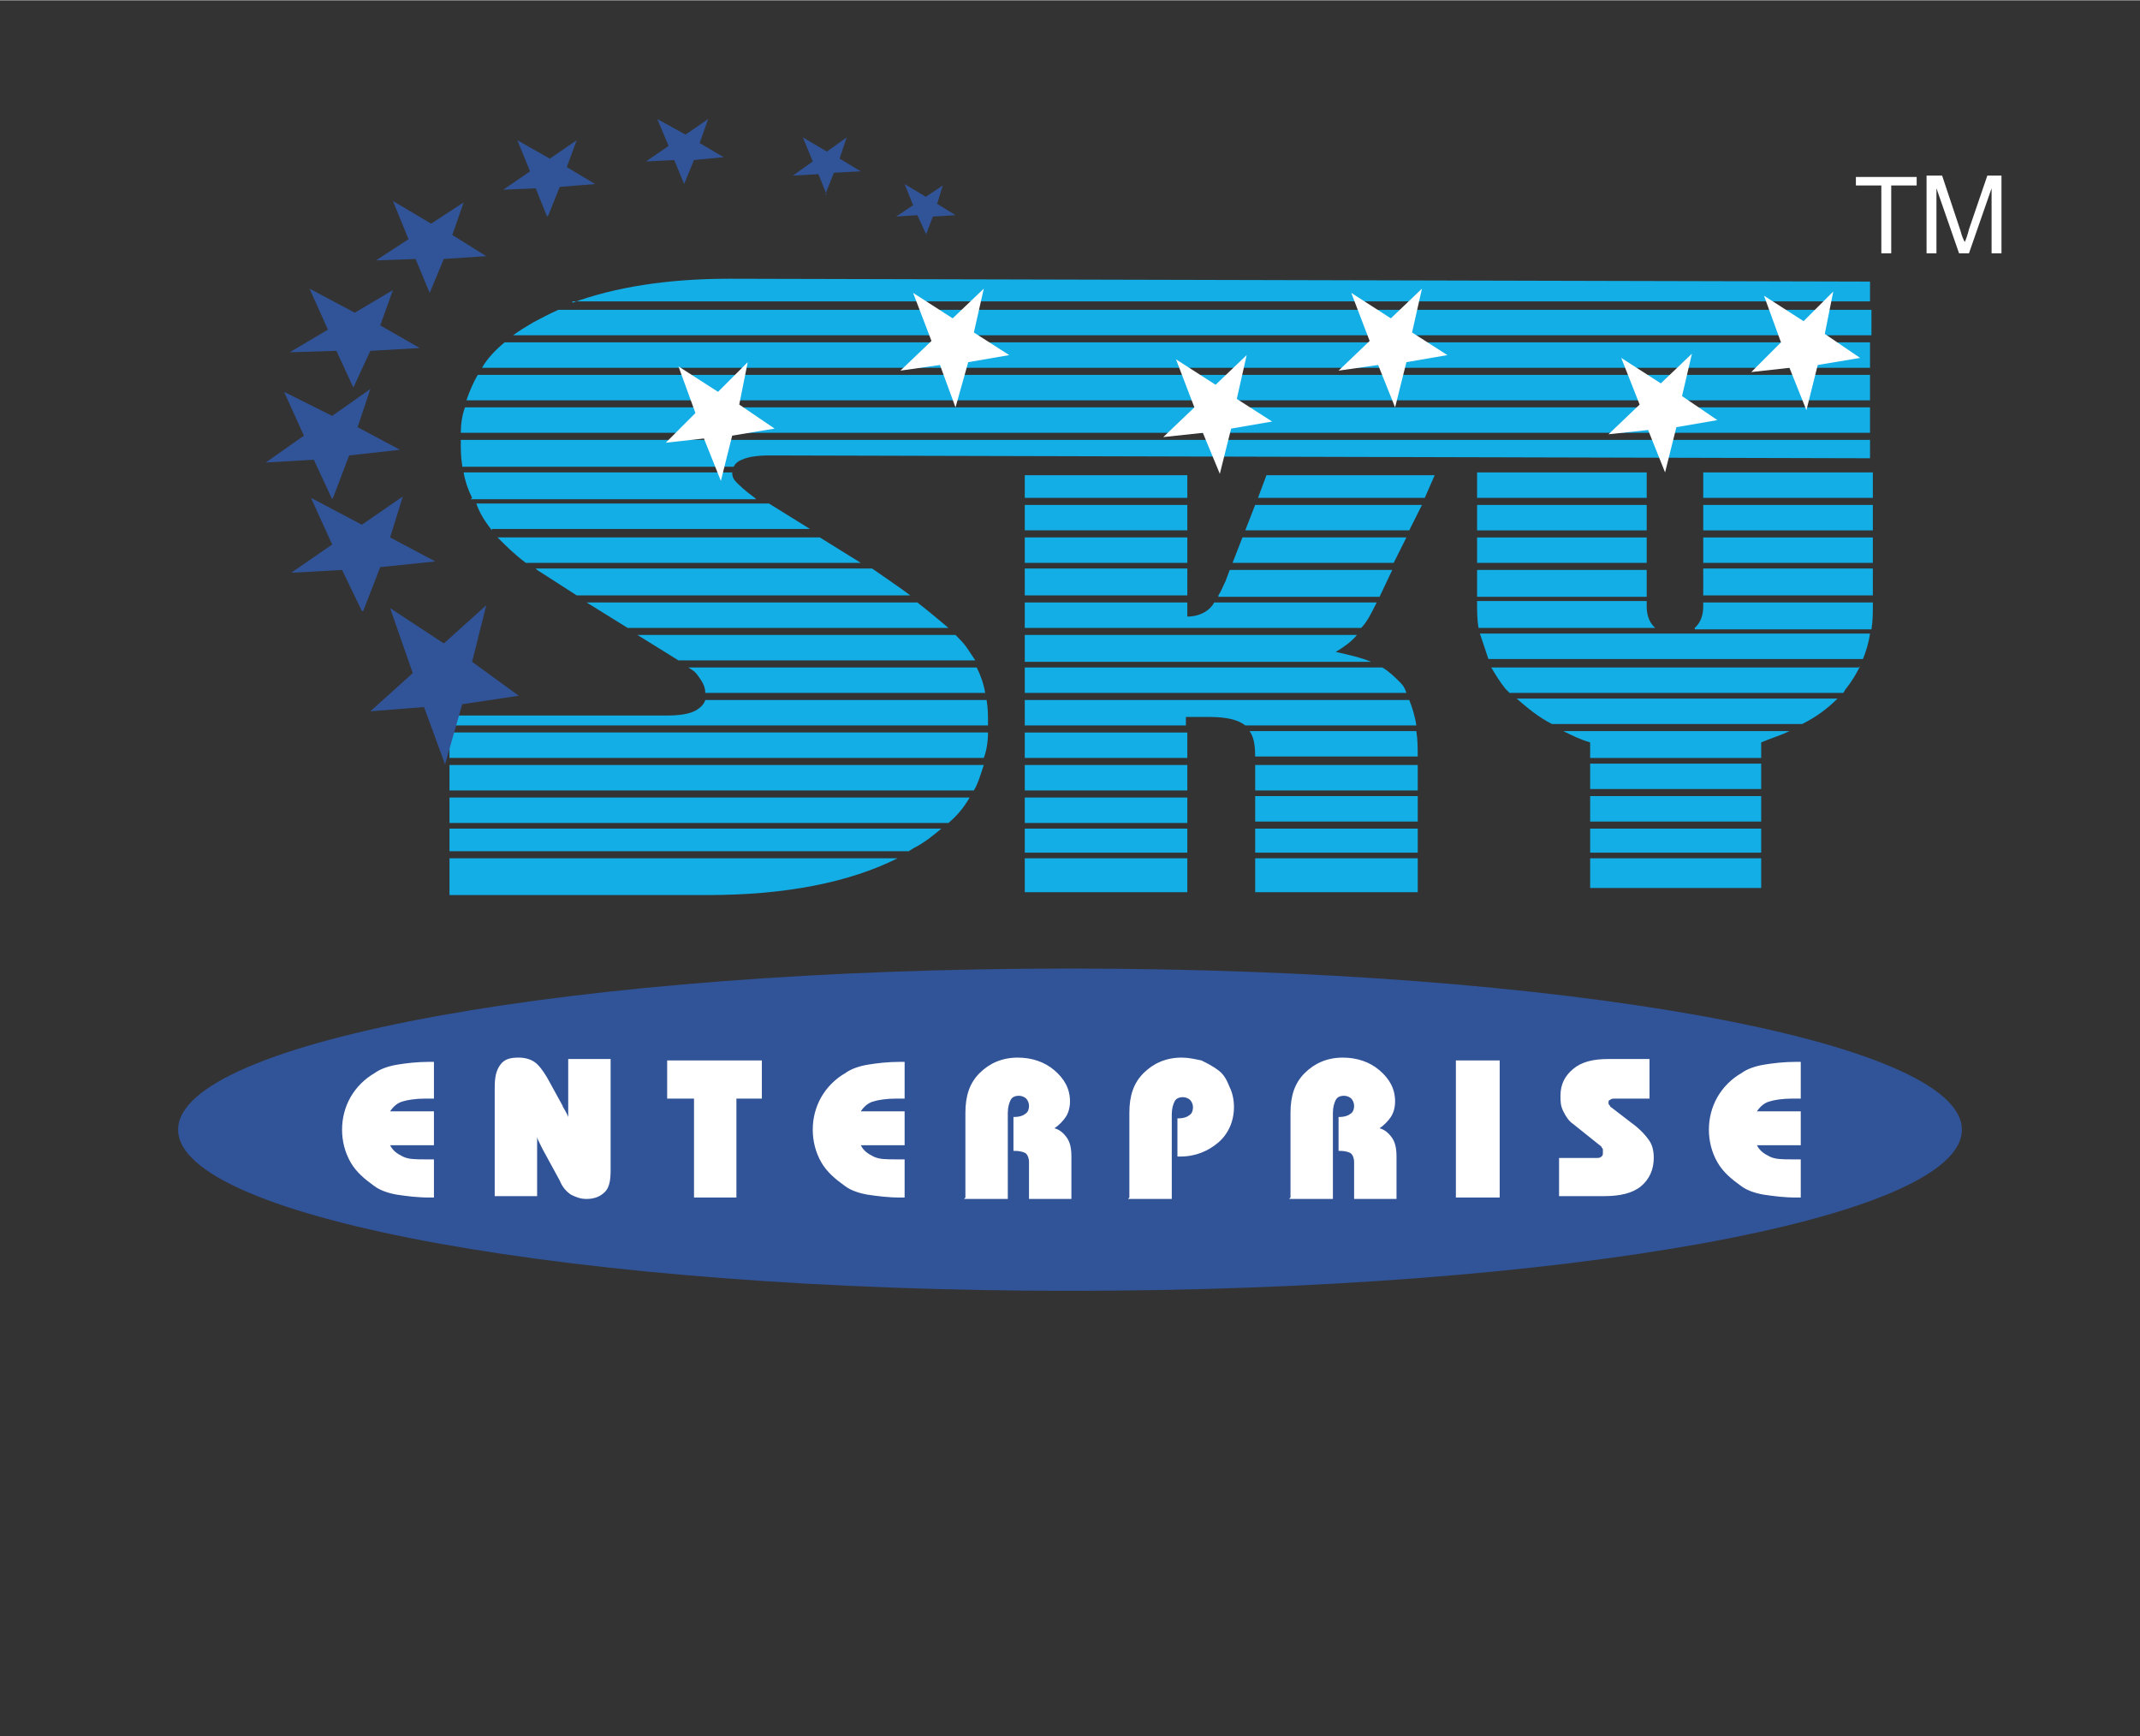 <?xml version="1.0" encoding="UTF-8"?>
<!DOCTYPE svg PUBLIC "-//W3C//DTD SVG 1.1//EN" "http://www.w3.org/Graphics/SVG/1.1/DTD/svg11.dtd">
<!-- Creator: CorelDRAW -->
<svg xmlns="http://www.w3.org/2000/svg" xml:space="preserve" width="1.898in" height="1.54in" style="shape-rendering:geometricPrecision; text-rendering:geometricPrecision; image-rendering:optimizeQuality; fill-rule:evenodd; clip-rule:evenodd"
viewBox="0 0 1.514 1.228"
 xmlns:xlink="http://www.w3.org/1999/xlink">
 <rect x="0" y="0" width="1.514" height="1.228" fill="#333333" stroke="none"/>
 <defs>
  <style type="text/css">
   <![CDATA[
    .fil4 {fill:none;fill-rule:nonzero}
    .fil3 {fill:#315397}
    .fil5 {fill:white;fill-rule:nonzero}
    .fil0 {fill:#13AEE6;fill-rule:nonzero}
    .fil1 {fill:#315397;fill-rule:nonzero}
    .fil2 {fill:white;fill-rule:nonzero}
   ]]>
  </style>
 </defs>
 <g id="Layer_x0020_1">
  <g id="_108749712">
   <g id="_105474800">
    <g>
     <path id="_105477464" class="fil0" d="M0.318 0.633l0 -0.026 0.317 0c-0.034,0.017 -0.079,0.026 -0.134,0.026l-0.183 0zm0 -0.03l0 -0.017 0.348 0c-0.006,0.005 -0.012,0.01 -0.02,0.014 -0.001,0.001 -0.002,0.001 -0.003,0.002l-0.325 0zm0 -0.021l0 -0.018 0.368 0c-0.004,0.007 -0.009,0.013 -0.015,0.018l-0.353 0zm0 -0.023l0 -0.018 0.378 0c-0.002,0.006 -0.004,0.013 -0.007,0.018l-0.37 0zm0 -0.023l0 -0.018 0.381 0c-0,0.006 -0.001,0.013 -0.003,0.018l-0.379 0zm0 -0.023l0 -0.007 0.153 0c0.01,0 0.017,-0.001 0.022,-0.004 0.003,-0.002 0.005,-0.004 0.006,-0.007l0.199 0c0.001,0.006 0.001,0.011 0.001,0.017l-6.27858e-006 0.001 -0.381 0zm0.181 -0.023c-2.1975e-005,-0.003 -0.001,-0.006 -0.003,-0.009 -0.002,-0.003 -0.004,-0.006 -0.006,-0.007l-0.003 -0.002 0.204 0c0.003,0.006 0.005,0.012 0.006,0.018l-0.198 0zm-0.019 -0.023l-0.029 -0.018 0.225 0c0.003,0.003 0.006,0.006 0.008,0.009 0.002,0.003 0.004,0.006 0.006,0.009l-0.209 0zm-0.036 -0.023l-0.029 -0.018 0.234 0c0.009,0.007 0.016,0.013 0.022,0.018l-0.227 0zm-0.036 -0.023l-0.028 -0.018 -0.001 -0.001 0.238 0c0.01,0.007 0.019,0.013 0.027,0.019l-0.235 0zm-0.036 -0.023c-0.008,-0.006 -0.014,-0.012 -0.02,-0.018l0.228 0 0.029 0.018 -0.237 0zm-0.024 -0.023c-0.003,-0.004 -0.006,-0.008 -0.008,-0.012 -0.001,-0.002 -0.002,-0.004 -0.003,-0.007l0.207 0 0.029 0.018 -0.225 0zm-0.014 -0.023c-0.003,-0.006 -0.005,-0.012 -0.006,-0.018l0.19 0c0,0.003 0.001,0.005 0.003,0.007 0.002,0.002 0.006,0.006 0.013,0.011l0.001 0.001 -0.202 0zm-0.007 -0.023c-0.001,-0.006 -0.001,-0.011 -0.001,-0.017l6.27858e-006 -0.001 0.997 0 0 0.013 -0.778 -0.002c-0.009,-2.82536e-005 -0.016,0.001 -0.02,0.003 -0.003,0.001 -0.005,0.003 -0.006,0.005l-0.192 0 3.13929e-006 0zm-0.001 -0.023c0,-0.006 0.001,-0.013 0.003,-0.018l0.994 0 0 0.018 -0.997 0 -3.13929e-006 0zm0.004 -0.023c0.002,-0.006 0.005,-0.013 0.008,-0.018l0.985 0 0 0.018 -0.993 0 3.13929e-006 0zm0.011 -0.023c0.004,-0.007 0.01,-0.013 0.016,-0.018l0.966 0 0 0.018 -0.982 0 -3.13929e-006 0zm0.022 -0.023c0.004,-0.003 0.009,-0.006 0.014,-0.009 0.006,-0.003 0.011,-0.006 0.018,-0.009l0.929 0 0 0.018 -0.96 0zm0.042 -0.023c0.03,-0.011 0.067,-0.017 0.111,-0.017l0.807 0.002 0 0.014 -0.918 0 -3.13929e-006 0z"/>
     <path id="_105475496" class="fil0" d="M0.725 0.631l0 -0.024 0.115 0 0 0.024 -0.115 0zm0 -0.028l0 -0.017 0.115 0 0 0.017 -0.115 0zm0 -0.021l0 -0.018 0.115 0 0 0.018 -0.115 0zm0 -0.023l0 -0.018 0.115 0 0 0.018 -0.115 0zm0 -0.023l0 -0.018 0.115 0 0 0.018 -0.115 0zm0 -0.023l0 -0.018 0.272 0c0.002,0.005 0.004,0.011 0.005,0.018l-0.121 0c-0.005,-0.004 -0.013,-0.006 -0.026,-0.006l-0.016 0 0 0.006 -0.115 0zm0 -0.023l0 -0.018 0.253 0c0.005,0.003 0.009,0.007 0.013,0.011 0.002,0.002 0.003,0.004 0.004,0.007l-0.27 0zm0 -0.023l0 -0.018 0.235 0c-0.004,0.005 -0.01,0.009 -0.015,0.012 0.009,0.002 0.018,0.004 0.025,0.007l-0.245 0zm0 -0.023l0 -0.018 0.115 0 0 0.01c0.006,-0 0.012,-0.002 0.016,-0.006 0.001,-0.001 0.002,-0.002 0.003,-0.004l0.115 0c-0.004,0.008 -0.007,0.014 -0.011,0.018l-0.239 0zm0 -0.023l0 -0.019 0.115 0 0 0.019 -0.115 0zm0 -0.023l0 -0.018 0.115 0 0 0.018 -0.115 0zm0 -0.023l0 -0.018 0.115 0 0 0.018 -0.115 0zm0 -0.023l0 -0.016 0.115 0 0 0.016 -0.115 0zm0.137 0.069c0.002,-0.003 0.003,-0.006 0.005,-0.01l0.003 -0.008 0.115 0 -0.009 0.019 -0.114 0zm0.01 -0.023l0.007 -0.018 0.116 0 -0.009 0.018 -0.115 0zm0.009 -0.023l0.007 -0.018 0.118 0 -0.009 0.018 -0.116 0zm0.009 -0.023l0.006 -0.016 0.119 0 -0.007 0.016 -0.118 0zm0.112 0.165c0.001,0.006 0.001,0.012 0.001,0.018l-0.115 0c-0,-0.008 -0.001,-0.014 -0.004,-0.018l0.117 0zm0.001 0.023c9.41787e-006,0.001 1.88357e-005,0.002 1.88357e-005,0.003l0 0.016 -0.115 0 0 -0.018 0.115 0zm1.88357e-005 0.023l0 0.018 -0.115 0 0 -0.018 0.115 0zm0 0.023l0 0.017 -0.115 0 0 -0.017 0.115 0zm0 0.021l0 0.024 -0.115 0 0 -0.024 0.115 0z"/>
     <path id="_105473720" class="fil0" d="M1.165 0.334l0 0.018 -0.12 0 0 -0.018 0.12 0zm0 0.023l0 0.018 -0.12 0 0 -0.018 0.12 0zm0 0.023l0 0.018 -0.12 0 0 -0.018 0.12 0zm0 0.023l0 0.019 -0.12 0 0 -0.019 0.12 0zm0 0.023l0 0.003c0,0.006 0.002,0.011 0.005,0.014 0,0 0.001,0.001 0.001,0.001l-0.125 0c-0.001,-0.006 -0.001,-0.012 -0.001,-0.018l0 -0.001 0.12 0zm0.034 0.018c0,-0 0.001,-0.001 0.001,-0.001 0.003,-0.003 0.005,-0.008 0.005,-0.014l0 -0.003 0.12 0 0 0.001c0,0.006 -0,0.012 -0.001,0.018l-0.125 0zm0.006 -0.023l0 -0.019 0.12 0 0 0.019 -0.12 0zm0 -0.023l0 -0.018 0.12 0 0 0.018 -0.12 0zm0 -0.023l0 -0.018 0.12 0 0 0.018 -0.12 0zm0 -0.023l0 -0.018 0.12 0 0 0.018 -0.12 0zm0.118 0.096c-0.001,0.007 -0.003,0.013 -0.005,0.018l-0.265 0c-0.002,-0.006 -0.004,-0.012 -0.006,-0.018l0.275 0zm-0.007 0.023c-0.003,0.006 -0.006,0.011 -0.01,0.016 -0.001,0.001 -0.001,0.002 -0.002,0.003l-0.236 0c-0.001,-0.001 -0.002,-0.002 -0.003,-0.003 -0.004,-0.005 -0.007,-0.01 -0.01,-0.015l0.26 0zm-0.016 0.023c-0.007,0.007 -0.015,0.013 -0.025,0.018l-0.177 0c-0.01,-0.005 -0.018,-0.012 -0.025,-0.018l0.228 0zm-0.034 0.023c-0.006,0.003 -0.013,0.005 -0.02,0.008l0 0.011 -0.121 0 0 -0.011c-0.007,-0.002 -0.013,-0.005 -0.019,-0.008l0.16 0zm-0.02 0.023l0 0.018 -0.121 0 0 -0.018 0.121 0zm0 0.023l0 0.018 -0.121 0 0 -0.018 0.121 0zm0 0.023l0 0.017 -0.121 0 0 -0.017 0.121 0zm0 0.021l0 0.021 -0.121 0 0 -0.021 0.121 0z"/>
     <path id="_105477536" class="fil1" d="M0.256 0.432l-0.014 -0.029 -0.036 0.002 0.029 -0.02 -0.015 -0.033 0.036 0.019 0.029 -0.02 -0.009 0.029 0.032 0.017 -0.039 0.004 -0.012 0.031zm0.059 0.109l-0.015 -0.041 -0.038 0.003 0.03 -0.027 -0.016 -0.046 0.038 0.025 0.03 -0.027 -0.01 0.04 0.033 0.024 -0.04 0.006 -0.012 0.042zm0.34 -0.376l-0.006 -0.013 -0.015 0.001 0.012 -0.008 -0.006 -0.015 0.015 0.009 0.012 -0.008 -0.004 0.013 0.013 0.008 -0.016 0.001 -0.005 0.013zm-0.07 -0.027l-0.006 -0.015 -0.018 0.001 0.014 -0.01 -0.007 -0.017 0.017 0.01 0.014 -0.01 -0.005 0.015 0.015 0.009 -0.019 0.001 -0.006 0.015zm-0.101 -0.008l-0.007 -0.017 -0.02 0.001 0.016 -0.011 -0.008 -0.019 0.02 0.011 0.016 -0.011 -0.006 0.017 0.017 0.01 -0.021 0.002 -0.007 0.017zm-0.097 0.023l-0.008 -0.02 -0.023 0.001 0.019 -0.013 -0.009 -0.022 0.023 0.013 0.019 -0.013 -0.007 0.019 0.02 0.012 -0.025 0.002 -0.008 0.02zm-0.083 0.054l-0.01 -0.024 -0.028 0.001 0.023 -0.015 -0.011 -0.027 0.027 0.016 0.023 -0.015 -0.008 0.023 0.024 0.015 -0.03 0.002 -0.01 0.024zm-0.054 0.067l-0.012 -0.026 -0.033 0.001 0.027 -0.016 -0.013 -0.029 0.032 0.017 0.027 -0.016 -0.009 0.025 0.028 0.016 -0.035 0.002 -0.012 0.026zm-0.015 0.079l-0.013 -0.028 -0.034 0.002 0.027 -0.019 -0.014 -0.031 0.034 0.017 0.027 -0.019 -0.009 0.027 0.03 0.016 -0.036 0.004 -0.011 0.029z"/>
     <polygon id="_105475280" class="fil2" points="0.51,0.34 0.498,0.31 0.471,0.313 0.492,0.292 0.48,0.259 0.508,0.277 0.529,0.256 0.523,0.286 0.548,0.303 0.518,0.308 "/>
     <polygon id="_105476336" class="fil2" points="0.676,0.288 0.665,0.258 0.637,0.262 0.659,0.241 0.646,0.207 0.674,0.225 0.696,0.204 0.689,0.235 0.714,0.251 0.685,0.256 "/>
     <polygon id="_105475808" class="fil2" points="0.863,0.335 0.851,0.306 0.823,0.309 0.845,0.288 0.832,0.254 0.86,0.272 0.882,0.251 0.875,0.282 0.9,0.298 0.871,0.303 "/>
     <polygon id="_105474176" class="fil2" points="0.987,0.288 0.975,0.258 0.947,0.262 0.969,0.241 0.956,0.207 0.984,0.225 1.006,0.204 0.999,0.235 1.024,0.251 0.995,0.256 "/>
     <polygon id="_104231808" class="fil2" points="1.178,0.334 1.166,0.304 1.138,0.307 1.16,0.286 1.147,0.253 1.175,0.271 1.197,0.25 1.19,0.28 1.215,0.297 1.186,0.302 "/>
     <polygon id="_71524168" class="fil2" points="1.278,0.29 1.266,0.26 1.239,0.263 1.26,0.242 1.248,0.209 1.276,0.227 1.297,0.206 1.291,0.236 1.316,0.253 1.286,0.258 "/>
    </g>
    <path id="_105475304" class="fil3" d="M0.757 0.685c0.348,0 0.631,0.051 0.631,0.114 0,0.063 -0.282,0.114 -0.631,0.114 -0.348,0 -0.631,-0.051 -0.631,-0.114 0,-0.063 0.282,-0.114 0.631,-0.114z"/>
    <path id="_71521528" class="fil2" d="M0.307 0.777l-0.006 0c-0.007,0 -0.013,0.001 -0.016,0.002 -0.004,0.001 -0.007,0.004 -0.009,0.007l0.031 0 0 0.024 -0.031 0c0.002,0.004 0.005,0.006 0.009,0.008 0.004,0.002 0.009,0.002 0.016,0.002l0.006 0 0 0.027 -0.003 0c-0.009,0 -0.016,-0.001 -0.023,-0.002 -0.006,-0.001 -0.012,-0.003 -0.016,-0.006 -0.007,-0.005 -0.013,-0.01 -0.017,-0.017 -0.004,-0.007 -0.006,-0.015 -0.006,-0.023 0,-0.008 0.002,-0.016 0.006,-0.023 0.004,-0.007 0.01,-0.013 0.017,-0.017 0.004,-0.003 0.01,-0.005 0.016,-0.006 0.006,-0.001 0.014,-0.002 0.023,-0.002l0.003 0 0 0.027zm0.043 0.07l0 -0.078c0,-0.007 0.001,-0.012 0.004,-0.016 0.003,-0.004 0.007,-0.005 0.013,-0.005 0.004,0 0.008,0.001 0.011,0.003 0.003,0.002 0.006,0.006 0.009,0.011l0.011 0.02c0,0.001 0.002,0.003 0.004,0.008 9.41787e-005,0 0,0 0,0l0 -0.041 0.03 0 0 0.079c0,0.007 -0.001,0.012 -0.004,0.015 -0.003,0.003 -0.007,0.005 -0.013,0.005 -0.004,0 -0.007,-0.001 -0.011,-0.003 -0.003,-0.002 -0.006,-0.005 -0.008,-0.01l-0.012 -0.022c-0,-0 -0.001,-0.002 -0.002,-0.004 -0.001,-0.002 -0.002,-0.004 -0.002,-0.005l0 0.042 -0.03 0zm0.171 -0.07l0 0.07 -0.03 0 0 -0.07 -0.019 0 0 -0.027 0.067 0 0 0.027 -0.019 0zm0.119 -0l-0.006 0c-0.007,0 -0.013,0.001 -0.016,0.002 -0.004,0.001 -0.007,0.004 -0.009,0.007l0.031 0 0 0.024 -0.031 0c0.002,0.004 0.005,0.006 0.009,0.008 0.004,0.002 0.009,0.002 0.016,0.002l0.006 0 0 0.027 -0.003 0c-0.009,0 -0.016,-0.001 -0.023,-0.002 -0.006,-0.001 -0.012,-0.003 -0.016,-0.006 -0.007,-0.005 -0.013,-0.01 -0.017,-0.017 -0.004,-0.007 -0.006,-0.015 -0.006,-0.023 0,-0.008 0.002,-0.016 0.006,-0.023 0.004,-0.007 0.01,-0.013 0.017,-0.017 0.004,-0.003 0.01,-0.005 0.016,-0.006 0.006,-0.001 0.014,-0.002 0.023,-0.002l0.003 0 0 0.027zm0.043 0.07l0 -0.06c0,-0.012 0.003,-0.021 0.01,-0.028 0.007,-0.007 0.016,-0.011 0.027,-0.011 0.01,0 0.019,0.003 0.026,0.009 0.007,0.006 0.011,0.013 0.011,0.022 0,0.004 -0.001,0.008 -0.003,0.011 -0.002,0.003 -0.005,0.006 -0.008,0.008 0.004,0.001 0.007,0.004 0.009,0.007 0.002,0.003 0.003,0.007 0.003,0.013l0 0.03 -0.03 0 0 -0.026c0,-0.003 -0.001,-0.005 -0.002,-0.006 -0.001,-0.001 -0.004,-0.002 -0.008,-0.002l-0.001 0 0 -0.024 0.001 0c0.003,0 0.006,-0.001 0.007,-0.002 0.002,-0.001 0.003,-0.003 0.003,-0.006 0,-0.002 -0.001,-0.004 -0.002,-0.005 -0.001,-0.001 -0.003,-0.002 -0.005,-0.002 -0.003,0 -0.005,0.001 -0.006,0.003 -0.001,0.002 -0.002,0.005 -0.002,0.009l0 0.061 -0.031 0zm0.116 0l0 -0.06c0,-0.012 0.003,-0.021 0.01,-0.028 0.007,-0.007 0.016,-0.011 0.027,-0.011 0.005,0 0.009,0.001 0.014,0.002 0.004,0.002 0.008,0.004 0.012,0.007 0.004,0.003 0.006,0.007 0.008,0.012 0.002,0.004 0.003,0.009 0.003,0.014 0,0.01 -0.004,0.019 -0.011,0.025 -0.007,0.006 -0.016,0.01 -0.027,0.01l-0.002 0 0 -0.027 0.001 0c0.003,0 0.006,-0.001 0.007,-0.002 0.002,-0.001 0.003,-0.003 0.003,-0.006 0,-0.002 -0.001,-0.004 -0.002,-0.005 -0.001,-0.001 -0.003,-0.002 -0.005,-0.002 -0.003,0 -0.005,0.001 -0.006,0.003 -0.001,0.002 -0.002,0.005 -0.002,0.009l0 0.06 -0.031 0zm0.114 -0l0 -0.06c0,-0.012 0.003,-0.021 0.01,-0.028 0.007,-0.007 0.016,-0.011 0.027,-0.011 0.01,0 0.019,0.003 0.026,0.009 0.007,0.006 0.011,0.013 0.011,0.022 0,0.004 -0.001,0.008 -0.003,0.011 -0.002,0.003 -0.005,0.006 -0.008,0.008 0.004,0.001 0.007,0.004 0.009,0.007 0.002,0.003 0.003,0.007 0.003,0.013l0 0.03 -0.03 0 0 -0.026c0,-0.003 -0.001,-0.005 -0.002,-0.006 -0.001,-0.001 -0.004,-0.002 -0.008,-0.002l-0.001 0 0 -0.024 0.001 0c0.003,0 0.006,-0.001 0.007,-0.002 0.002,-0.001 0.003,-0.003 0.003,-0.006 0,-0.002 -0.001,-0.004 -0.002,-0.005 -0.001,-0.001 -0.003,-0.002 -0.005,-0.002 -0.003,0 -0.005,0.001 -0.006,0.003 -0.001,0.002 -0.002,0.005 -0.002,0.009l0 0.061 -0.031 0zm0.117 0l0 -0.097 0.031 0 0 0.097 -0.031 0zm0.073 0l0 -0.028 0.026 0c0.002,0 0.003,-0 0.004,-0.001 0.001,-0.001 0.001,-0.001 0.001,-0.003 0,-0.001 -0,-0.001 -0,-0.002 -0,-0.001 -0.001,-0.001 -0.001,-0.002l-0.02 -0.016c-0.003,-0.002 -0.005,-0.005 -0.007,-0.009 -0.002,-0.004 -0.002,-0.007 -0.002,-0.011 0,-0.008 0.003,-0.014 0.009,-0.019 0.006,-0.005 0.014,-0.007 0.025,-0.007l0.029 0 0 0.028 -0.024 0c-0.002,0 -0.003,0 -0.004,0.001 -0.001,0 -0.001,0.001 -0.001,0.002 0,0.001 0,0.001 0.001,0.002 0,0.001 0.001,0.001 0.002,0.002l0.013 0.01c0.007,0.005 0.011,0.01 0.013,0.013 0.002,0.003 0.003,0.007 0.003,0.012 0,0.008 -0.003,0.015 -0.009,0.02 -0.006,0.005 -0.015,0.007 -0.026,0.007l-0.032 0zm0.171 -0.07l-0.006 0c-0.007,0 -0.013,0.001 -0.016,0.002 -0.004,0.001 -0.007,0.004 -0.009,0.007l0.031 0 0 0.024 -0.031 0c0.002,0.004 0.005,0.006 0.009,0.008 0.004,0.002 0.009,0.002 0.016,0.002l0.006 0 0 0.027 -0.003 0c-0.009,0 -0.016,-0.001 -0.023,-0.002 -0.006,-0.001 -0.012,-0.003 -0.016,-0.006 -0.007,-0.005 -0.013,-0.01 -0.017,-0.017 -0.004,-0.007 -0.006,-0.015 -0.006,-0.023 0,-0.008 0.002,-0.016 0.006,-0.023 0.004,-0.007 0.01,-0.013 0.017,-0.017 0.004,-0.003 0.01,-0.005 0.016,-0.006 0.006,-0.001 0.014,-0.002 0.023,-0.002l0.003 0 0 0.027z"/>
   </g>
   <rect id="_108138720" class="fil4" width="1.514" height="1.228"/>
  </g>
  <path class="fil5" d="M1.331 0.179l0 -0.048 -0.018 0 0 -0.006 0.043 0 0 0.006 -0.018 0 0 0.048 -0.007 0zm0.032 0l0 -0.055 0.011 0 0.013 0.039c0.001,0.004 0.002,0.006 0.003,0.008 0.001,-0.002 0.002,-0.005 0.003,-0.009l0.013 -0.038 0.01 0 0 0.055 -0.007 0 0 -0.046 -0.016 0.046 -0.007 0 -0.016 -0.046 0 0.046 -0.007 0z"/>
 </g>
</svg>
